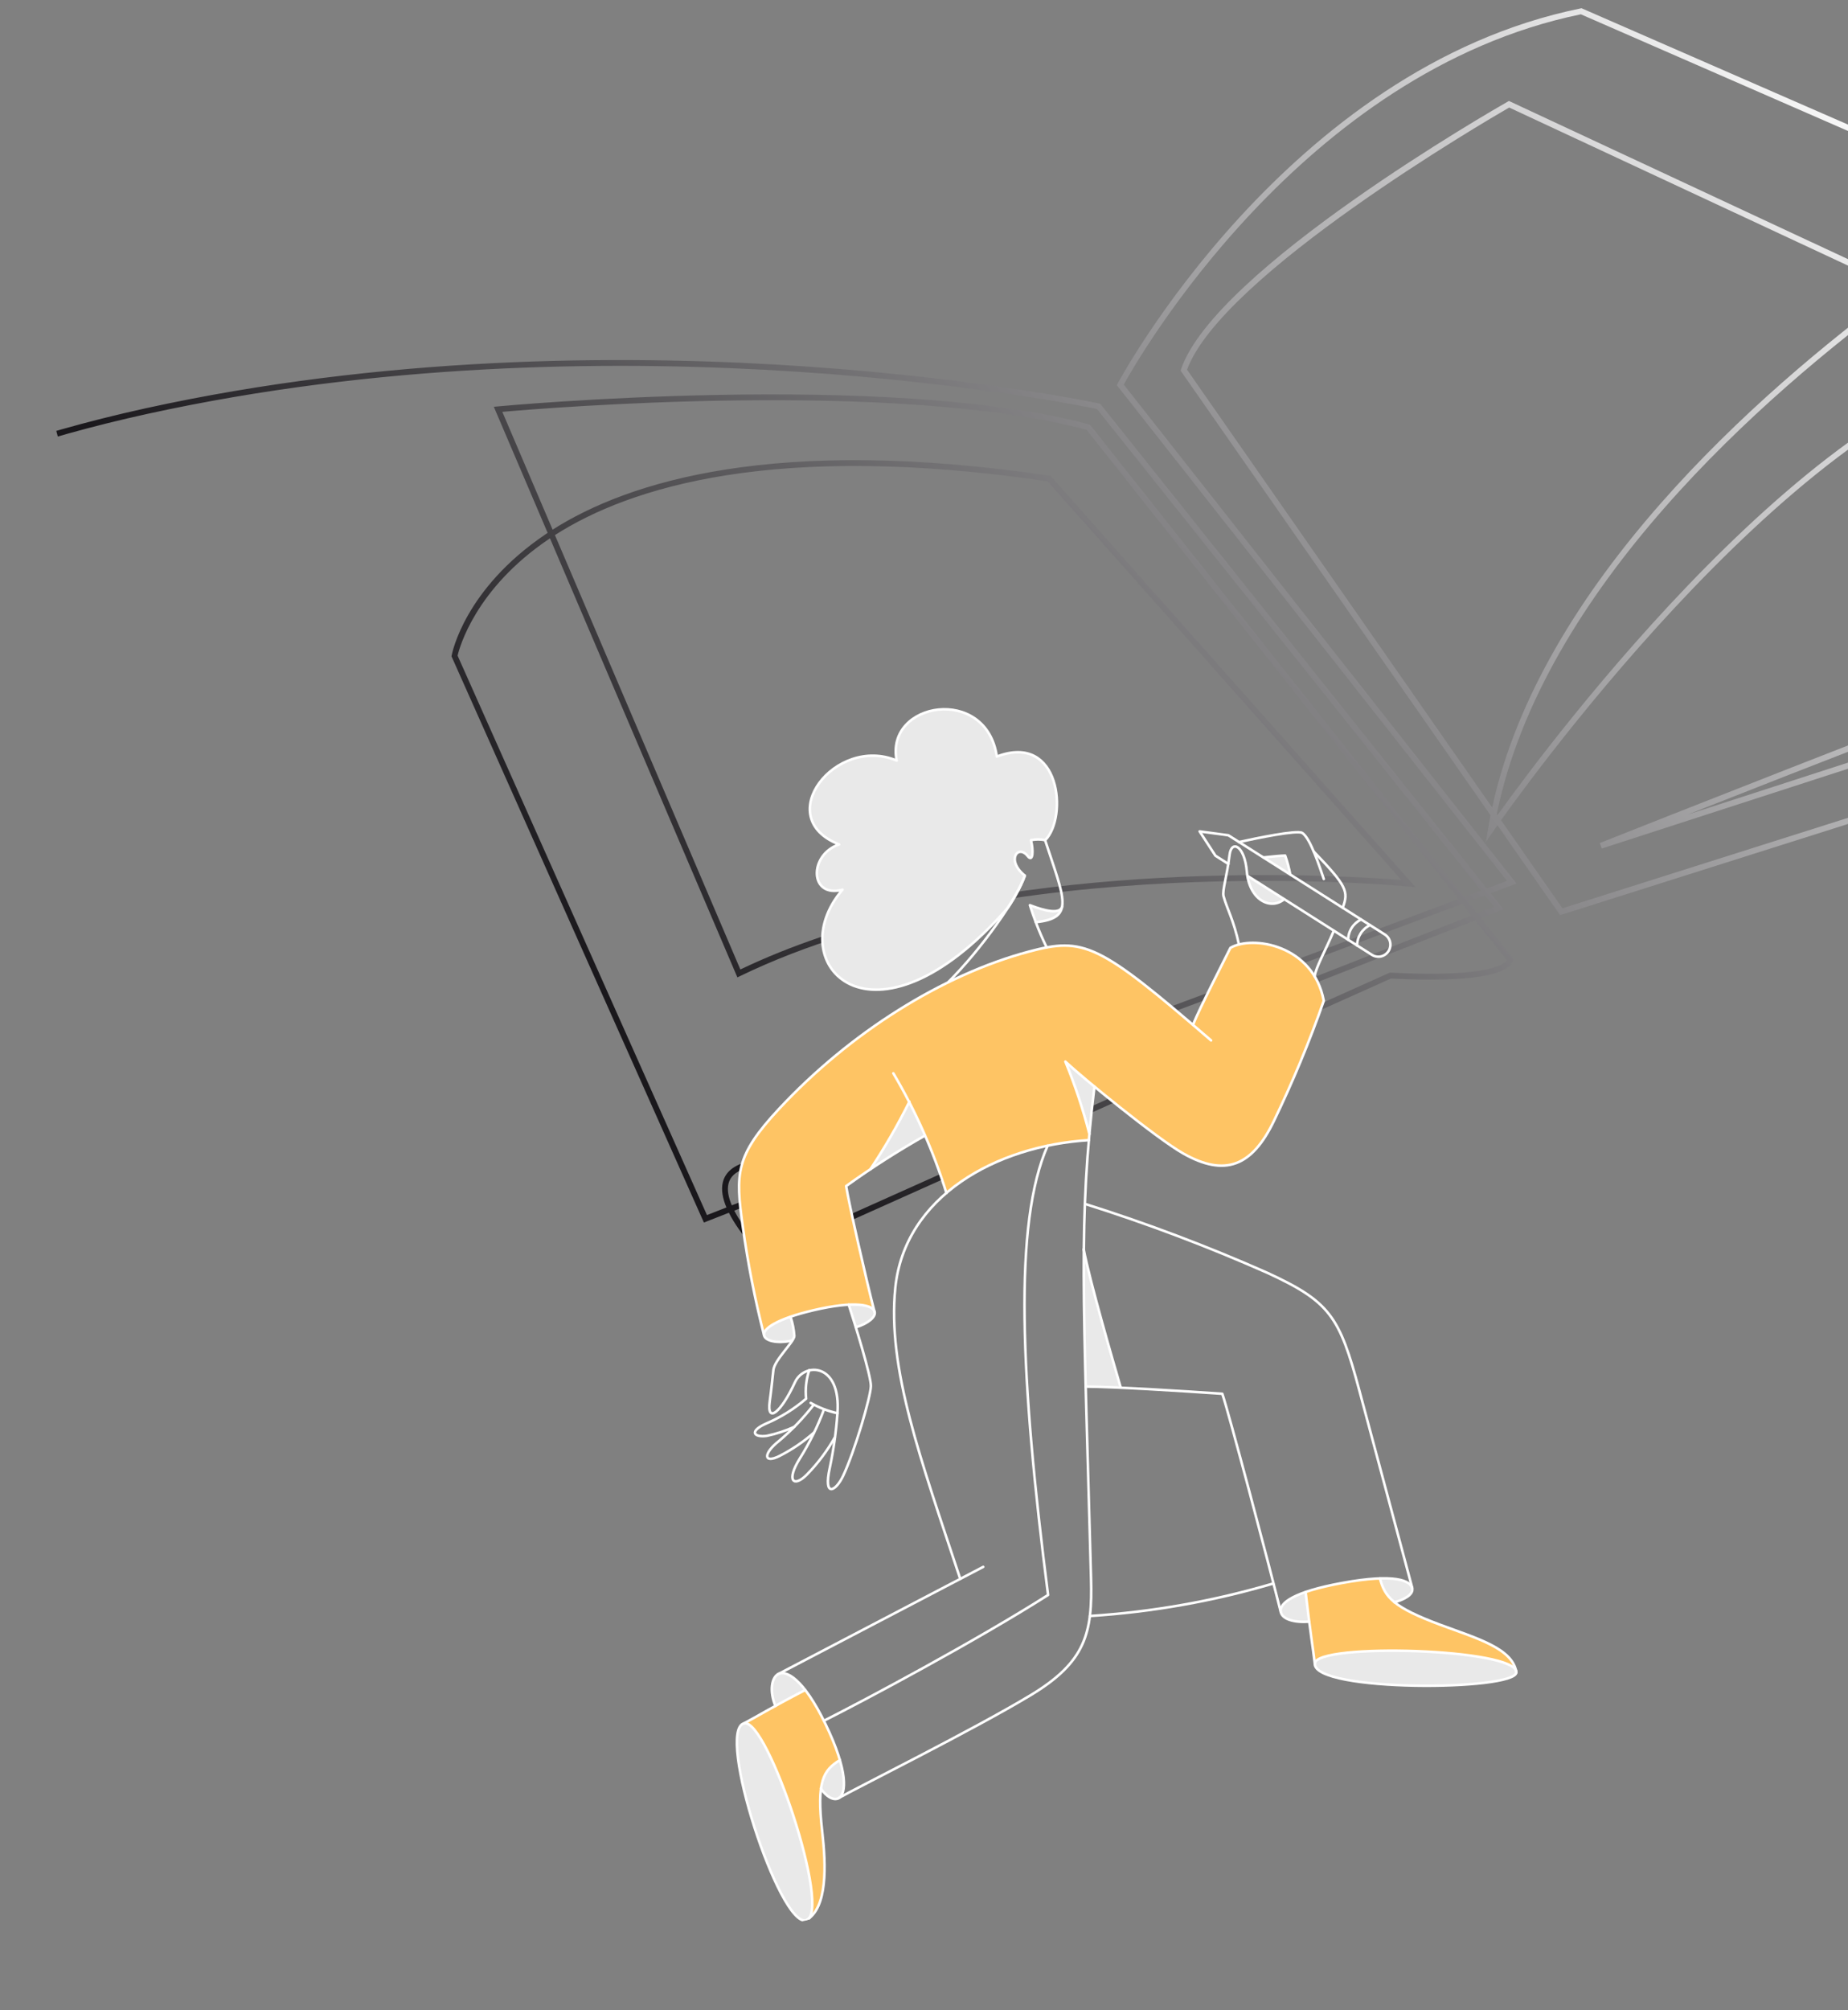 <svg xmlns="http://www.w3.org/2000/svg" width="412" height="448" viewBox="0 0 412 448" fill="none"><rect x="0" y="0" width="412" height="448" fill="#808080" stroke="none"/><g clip-path="url(#clip0_251_4020)"><path d="M264.647 82.389L332.671 179.95C343.456 130.305 391.579 87.745 423.249 64.434L336.465 23.962C331.755 26.678 272.325 61.312 264.647 82.389ZM333.692 181.413L333.857 181.65C345.555 165.335 406.113 84.096 455.185 79.327L424.587 65.058C392.831 88.337 343.929 131.349 333.692 181.413ZM182.834 208.865C235.776 190.885 301.317 195.213 312.446 196.115L233.566 107.26C172.737 98.3 140.365 108.588 123.718 119.244L165.059 216.046C170.741 213.329 176.709 210.945 182.834 208.865ZM423.299 104.376C423.211 104.405 423.189 104.446 423.173 104.473C422.923 104.936 423.063 106.777 425.201 110.749C429.586 118.901 441.215 133.49 460.823 147.411C465.504 145.669 469.591 144.178 472.844 143.034C453.326 125.266 427.823 103.632 423.394 104.352C423.355 104.358 423.325 104.367 423.299 104.376ZM376.306 181.509L465.982 152.466C464.146 151.275 462.372 150.073 460.657 148.864C439.684 156.704 405.976 169.822 376.306 181.509ZM467.559 151.957L478.648 148.366C477.13 146.956 475.549 145.5 473.921 144.015C470.825 145.106 466.821 146.567 462.114 148.321C463.868 149.541 465.68 150.754 467.559 151.957ZM327.271 200.949L329.319 203.53L333.073 202.06L331.053 199.531C329.928 199.952 328.663 200.427 327.271 200.949ZM481.775 160.161L487.963 158.202C486.623 151.656 483.645 141.867 480.92 141.839C480.441 141.835 478.487 142.437 475.313 143.53C477.769 145.775 479.548 147.424 480.346 148.166L481.155 148.919L468.984 152.86C472.972 155.363 477.238 157.813 481.775 160.161ZM166.034 260.432C163.983 261.129 162.797 262.223 162.416 263.768C162.065 265.201 162.417 266.888 163.15 268.61L328.052 204.028L325.992 201.428C289.564 215.075 176.776 257.268 166.418 260.309C166.287 260.348 166.159 260.39 166.034 260.432ZM102.017 146.109L157.612 270.779L161.954 269.079C161.132 267.118 160.732 265.166 161.153 263.459C161.666 261.363 163.318 259.884 166.047 259.064C176.317 256.043 288.304 214.157 325.143 200.358L242.244 95.785C199.76 84.467 121.229 90.964 111.992 91.781L123.201 118.034C140.147 107.264 172.881 96.969 233.991 106.009L234.225 106.043L234.383 106.221L315.606 197.716L313.951 197.551C313.058 197.461 223.939 188.97 165.011 217.512L164.395 217.808L122.614 119.967C122.537 120.018 122.459 120.072 122.381 120.122C105.948 131.216 102.418 144.382 102.017 146.109ZM163.703 269.789C165.807 273.89 169.613 277.934 170.721 279.069L309.862 216.749L310.02 216.758C332.234 217.916 335.48 214.738 335.939 213.977L328.896 205.093L163.703 269.789ZM612.635 176.142C596.024 181.783 578.037 184.749 559.162 183.142C527.647 180.45 501.95 171.986 481.674 161.558L347.814 203.943L333.846 183.908C333.285 184.701 332.973 185.153 332.93 185.218L331.271 187.641L331.751 184.745C331.921 183.728 332.106 182.711 332.306 181.702L263.202 82.59L263.307 82.278C270.928 60.013 333.454 24.18 336.111 22.667L336.404 22.499L336.71 22.64L424.444 63.558C437.393 54.101 447.4 47.977 450.636 46.048L352.442 3.189C290.164 16.004 253.556 80.211 250.533 85.698L338.09 196.892L337.257 197.205C337.097 197.264 335.353 197.92 332.336 199.051L335.189 202.626L330.163 204.595L337.297 213.593L337.309 213.796C337.318 213.949 337.299 214.501 336.648 215.158C334.808 217.011 328.71 219.02 310.107 218.063L170.438 280.621L170.121 280.311C169.826 280.024 165.02 275.29 162.501 270.259L156.929 272.443L156.677 271.875L100.66 146.261L100.696 146.063C100.807 145.465 103.623 131.266 121.547 119.118C121.727 118.996 121.909 118.874 122.093 118.751L110.094 90.654L110.981 90.569C111.842 90.488 197.659 82.47 242.79 94.584L242.996 94.641L243.13 94.808L326.423 199.879C327.808 199.36 329.07 198.887 330.2 198.464L244.557 91.143C239.145 90.018 140.1 70.068 37.794 91.184C-66.468 112.621 -71.356 159.351 -71.393 159.82L-72.691 159.721C-72.652 159.229 -71.603 147.468 -57.436 132.887C-44.45 119.519 -17.426 101.213 37.531 89.909C142.506 68.244 244.044 89.701 245.057 89.922L245.283 89.97L245.427 90.151L331.483 197.982C333.569 197.2 335.096 196.628 335.967 196.301L248.985 85.834L249.183 85.462C249.552 84.762 286.923 15.214 352.384 1.875L352.586 1.833L352.775 1.915L453.51 45.883L452.385 46.526C452.046 46.72 441.035 53.091 425.787 64.183L460.42 80.335L457.762 80.449C408.471 82.567 345.757 167.23 334.645 182.782L348.334 202.415L480.046 160.709C475.556 158.343 471.343 155.887 467.395 153.375L357.103 189.092L356.664 187.871C365.67 184.301 426.172 160.354 459.373 147.953C439.975 134.027 428.436 119.513 424.055 111.365C422.668 108.788 421.191 105.392 422.032 103.852C422.193 103.556 422.525 103.179 423.186 103.071C429.074 102.111 460.398 129.939 474.237 142.547C477.97 141.255 480.361 140.526 480.944 140.54C485.607 140.588 488.769 155.527 489.353 158.521L489.465 159.09L483.421 161.004C503.374 171.079 528.536 179.222 559.273 181.847C655.67 190.05 730.513 78.557 731.257 77.429L732.344 78.146C732.157 78.429 713.268 106.79 682.647 133.754C664.866 149.412 640.724 166.603 612.635 176.142Z" fill="url(#paint0_linear_251_4020)"></path><path d="M274.307 211.263C272.782 214.32 267.475 224.628 265.966 228.413C244.918 210.446 241.31 208.907 229.334 212.116C208.311 217.867 188.445 231.372 173.675 247.146C163.881 257.62 163.897 261.545 165.578 273.27C166.681 281.446 168.263 289.548 170.318 297.538C169.83 293.612 193.796 288.032 194.965 292.395C193.097 285.195 189.26 268.264 188.638 264.352C190.048 263.366 191.944 262.036 194.031 260.624C197.247 255.782 200.156 250.743 202.742 245.536C206.036 252.085 208.795 258.888 210.993 265.88C219.485 258.595 231.444 254.769 242.746 254.085C242.781 253.649 242.837 253.178 242.867 252.744C241.459 247.239 239.667 241.841 237.503 236.588C241.998 240.747 258.129 253.843 263.813 257.054C273.07 262.305 279.173 259.97 284.031 249.81C288.246 241.104 291.957 232.162 295.146 223.029C293.258 212.111 280.618 207.672 274.307 211.263Z" fill="#FEC464"></path><path d="M310.885 357.092C309.198 355.771 308.045 353.887 307.637 351.784C302.018 352.086 296.458 353.095 291.091 354.786C291.775 361.332 292.762 367.429 293.144 370.737C293.324 366.184 335.748 367.296 337.985 372.237C336.2 364.724 318.567 363.033 310.885 357.092Z" fill="#FEC464"></path><path d="M179.541 376.612C172.751 380.047 168.782 382.498 165.879 384.016C170.849 382.684 184.344 422.595 180.361 427.498C186.842 422.467 181.913 406.171 183.015 398.54C183.119 397.211 183.564 395.932 184.308 394.826C185.051 393.72 186.068 392.826 187.259 392.228C185.556 386.637 182.949 381.362 179.541 376.612Z" fill="#FEC464"></path><path d="M278.129 195.264L286.282 200.475C283.397 202.771 279.044 200.837 278.129 195.264Z" fill="#E9E9E9"></path><path d="M286.524 190.701C285.676 190.715 283.831 190.875 281.67 191.119L287.658 194.933C287.394 193.494 287.015 192.079 286.524 190.701Z" fill="#E9E9E9"></path><path d="M307.643 351.752C312.832 351.58 314.55 352.763 314.854 353.899C315.242 355.347 312.988 356.499 310.895 357.06C309.215 355.734 308.062 353.853 307.643 351.752Z" fill="#E9E9E9"></path><path d="M291.078 354.792C291.379 357.391 291.622 359.547 291.874 361.397C288.348 361.642 285.827 360.794 285.533 359.201C285.287 357.865 286.76 356.284 291.078 354.792Z" fill="#E9E9E9"></path><path d="M173.437 373.103C174.657 372.42 176.781 373.089 179.53 376.644C176.715 378.099 174.596 379.248 172.87 380.191C171.481 376.823 172.036 373.885 173.437 373.103Z" fill="#E9E9E9"></path><path d="M187.239 392.235C186.058 392.845 185.049 393.743 184.307 394.847C183.565 395.95 183.114 397.222 182.995 398.547C184.094 400.257 186.221 401.806 187.404 400.371C188.266 399.326 188.549 396.718 187.239 392.235Z" fill="#E9E9E9"></path><path d="M241.643 278.671C243.072 286.049 248.061 303.189 249.831 309.228C246.748 309.081 244.043 308.983 242.032 308.974C241.748 296.784 241.551 287.188 241.643 278.671Z" fill="#E9E9E9"></path><path d="M170.311 297.481C170.475 298.776 173.154 299.458 176.572 298.725C176.813 298.412 176.976 298.045 177.046 297.654C176.941 296.218 176.663 294.801 176.219 293.432C171.794 294.952 170.186 296.449 170.311 297.481Z" fill="#E9E9E9"></path><path d="M194.855 292.083C194.352 291.204 192.588 290.587 189.197 290.805C189.617 292.032 190.161 293.834 190.786 295.826C192.651 295.264 195.759 293.664 194.855 292.083Z" fill="#E9E9E9"></path><path d="M202.744 245.508C203.91 247.813 205.115 250.382 206.258 253.057C202.069 255.361 197.998 257.874 194.061 260.586C197.25 255.736 200.15 250.701 202.744 245.508Z" fill="#E9E9E9"></path><path d="M244.008 242.18C243.571 245.889 243.195 249.368 242.88 252.735C241.471 247.231 239.679 241.833 237.516 236.579C238.654 237.648 241.067 239.741 244.008 242.18Z" fill="#E9E9E9"></path><path d="M317.616 368.04C305.804 367.463 293.241 368.264 293.127 370.741C292.986 374.053 305.068 375.564 316.738 375.672C326.856 375.767 336.672 374.806 337.928 373.054C340.345 369.683 321.798 368.244 317.616 368.04Z" fill="#E9E9E9"></path><path d="M176.282 402.832C172.807 392.651 168.308 383.399 165.842 384.06C162.838 384.85 164.474 395.097 167.646 405.497C171.172 417.048 176.595 428.784 179.674 427.959C183.754 425.829 177.756 407.15 176.282 402.832Z" fill="#E9E9E9"></path><path d="M229.637 201.713C233.161 203.051 236.26 203.712 236.811 202.134C236.403 204.131 234.694 205.137 230.963 205.527C230.471 204.259 230.036 202.976 229.637 201.713Z" fill="#E9E9E9"></path><path d="M231.554 169.117C229.423 167.527 226.341 167.044 222.231 168.632C219.958 152.652 197.299 156.35 199.917 169.528C186.291 163.774 171.817 182.232 187.079 188.187C180.264 190.47 180.422 200.259 187.834 198.273C173.865 214.526 194.289 236.904 224.659 202.343C226.193 200.097 227.466 197.682 228.453 195.148C224.152 191.704 226.951 188.062 229.079 190.779C230.289 192.342 230.39 189.424 229.804 187.237C230.861 187.02 231.949 187.018 233.006 187.231C236.603 183.622 236.803 173.007 231.554 169.117Z" fill="#E9E9E9"></path><path d="M242.982 360.124C256.839 359.243 270.553 356.813 283.869 352.882" stroke="white" stroke-width="0.565" stroke-linecap="round" stroke-linejoin="round"></path><path d="M176.589 298.747C173.164 299.482 170.491 298.798 170.328 297.503C170.146 296.121 173 293.959 181.302 291.999C190.694 289.79 194.659 290.794 195.009 292.374C195.258 293.495 193.512 294.967 190.808 295.783" stroke="white" stroke-width="0.565" stroke-linecap="round" stroke-linejoin="round"></path><path d="M265.97 228.377C267.482 224.593 272.794 214.312 274.311 211.227C279.234 208.356 292.793 210.567 295.128 223.029C291.928 232.156 288.215 241.096 284.009 249.805C279.129 259.952 273.09 262.314 263.791 257.049C257.802 253.658 241.183 240.038 237.515 236.573C239.679 241.826 241.471 247.225 242.879 252.729" stroke="white" stroke-width="0.565" stroke-linecap="round" stroke-linejoin="round"></path><path d="M270.007 231.86C244.866 210.167 241.662 208.774 229.337 212.076C210.111 217.228 189.562 230.065 173.682 247.109C163.893 257.612 163.964 261.529 165.585 273.233C166.704 281.406 168.287 289.508 170.325 297.501" stroke="white" stroke-width="0.565" stroke-linecap="round" stroke-linejoin="round"></path><path d="M244 242.148C240.391 272.183 241.513 287.805 243.24 351.769C243.576 363.893 242.097 370.333 229.808 377.751C216.967 385.502 190.697 398.55 186.954 400.709" stroke="white" stroke-width="0.565" stroke-linecap="round" stroke-linejoin="round"></path><path d="M172.867 380.16C171.497 376.843 172.04 373.895 173.44 373.097C175.26 372.059 179.129 374.099 184.009 384.145C189.174 394.776 188.686 399.803 186.963 400.734C185.871 401.323 184.197 400.41 182.996 398.54" stroke="white" stroke-width="0.565" stroke-linecap="round" stroke-linejoin="round"></path><path d="M173.44 373.097C182.786 368.219 216.882 350.403 219.202 349.178" stroke="white" stroke-width="0.565" stroke-linecap="round" stroke-linejoin="round"></path><path d="M242.755 254.08C222.151 255.339 201.645 266.59 199.596 287.042C197.804 304.996 205.213 325.046 214.072 351.832" stroke="white" stroke-width="0.565" stroke-linecap="round" stroke-linejoin="round"></path><path d="M199.164 239.184C204.133 247.591 208.106 256.547 211.003 265.872" stroke="white" stroke-width="0.565" stroke-linecap="round" stroke-linejoin="round"></path><path d="M194.975 292.388C193.114 285.217 189.262 268.229 188.64 264.317C194.294 260.246 200.166 256.488 206.23 253.06" stroke="white" stroke-width="0.565" stroke-linecap="round" stroke-linejoin="round"></path><path d="M165.871 384.044C171.072 382.663 185.619 426.389 179.704 427.943C173.789 429.497 159.534 385.726 165.871 384.044Z" stroke="white" stroke-width="0.565" stroke-linecap="round" stroke-linejoin="round"></path><path d="M165.871 384.044C168.962 382.424 171.508 380.771 179.525 376.611" stroke="white" stroke-width="0.565" stroke-linecap="round" stroke-linejoin="round"></path><path d="M187.268 392.222C183.499 394.514 182.032 397.007 183.299 408.079C184.17 415.695 184.543 425.217 179.703 427.946" stroke="white" stroke-width="0.565" stroke-linecap="round" stroke-linejoin="round"></path><path d="M291.875 361.393C288.349 361.638 285.853 360.783 285.541 359.225C285.141 357.23 288.45 354.74 299.183 352.769C311.137 350.575 314.394 352.285 314.828 353.904C315.216 355.352 312.961 356.504 310.869 357.065" stroke="white" stroke-width="0.565" stroke-linecap="round" stroke-linejoin="round"></path><path d="M293.125 370.735C293.323 366.025 338.364 367.379 338.06 372.696C337.821 376.809 292.855 377.108 293.125 370.735Z" stroke="white" stroke-width="0.565" stroke-linecap="round" stroke-linejoin="round"></path><path d="M293.127 370.734C292.735 367.338 292.079 363.527 291.075 354.783" stroke="white" stroke-width="0.565" stroke-linecap="round" stroke-linejoin="round"></path><path d="M307.645 351.748C308.743 355.959 310.653 358.19 321.098 362.081C329.283 365.126 337.268 367.336 338.064 372.693" stroke="white" stroke-width="0.565" stroke-linecap="round" stroke-linejoin="round"></path><path d="M241.875 268.283C255.695 272.641 269.262 277.766 282.514 283.632C296.504 290.088 298.623 293.317 303.044 309.817L314.855 353.892" stroke="white" stroke-width="0.565" stroke-linecap="round" stroke-linejoin="round"></path><path d="M285.536 359.225C282.683 347.784 273.925 314.757 272.508 310.606C263.14 309.95 248.655 309.053 242.035 308.999" stroke="white" stroke-width="0.565" stroke-linecap="round" stroke-linejoin="round"></path><path d="M233.561 255.324C225.914 272.562 227.482 307.268 233.662 355.439C217.616 365.644 192.742 378.914 183.676 383.474" stroke="white" stroke-width="0.565" stroke-linecap="round" stroke-linejoin="round"></path><path d="M189.212 290.736C190.634 295.134 194.179 306.547 194.16 308.861C194.141 311.174 190.571 323.399 187.964 328.906C186.313 332.392 183.518 333.834 184.989 327.116C185.84 323.11 186.411 319.048 186.699 314.963C187.557 303.687 179.308 303.523 177.232 308.033C174.058 314.913 170.931 317.267 171.599 312.343C172.007 309.34 172.175 307.562 172.422 305.304C172.669 303.046 177.066 299.007 177.087 297.723C176.995 296.285 176.717 294.866 176.26 293.5" stroke="white" stroke-width="0.565" stroke-linecap="round" stroke-linejoin="round"></path><path d="M186.135 320.293C184.427 323.322 182.331 326.114 179.899 328.6C176.929 331.608 175.194 330.012 178.304 325.04C180.481 321.571 182.295 317.888 183.717 314.048" stroke="white" stroke-width="0.565" stroke-linecap="round" stroke-linejoin="round"></path><path d="M180.736 312.639C182.594 313.702 184.602 314.474 186.692 314.932" stroke="white" stroke-width="0.565" stroke-linecap="round" stroke-linejoin="round"></path><path d="M181.5 319.225C179.165 321.286 176.577 323.043 173.8 324.454C170.182 326.284 170.094 323.903 173.693 321.104C176.541 318.688 179.131 315.983 181.424 313.036" stroke="white" stroke-width="0.565" stroke-linecap="round" stroke-linejoin="round"></path><path d="M177.111 317.964C175.138 318.858 173.074 319.533 170.954 319.979C168.08 320.384 166.848 318.971 170.908 317.191C174.109 315.819 177.082 313.965 179.723 311.694C179.499 309.546 179.737 307.376 180.42 305.328" stroke="white" stroke-width="0.565" stroke-linecap="round" stroke-linejoin="round"></path><path d="M249.858 309.217C248.065 303.093 242.986 285.613 241.602 278.404" stroke="white" stroke-width="0.565" stroke-linecap="round" stroke-linejoin="round"></path><path d="M194.034 260.589C197.25 255.747 200.159 250.708 202.745 245.501" stroke="white" stroke-width="0.565" stroke-linecap="round" stroke-linejoin="round"></path><path d="M273.867 192.535L270.971 190.693L267.449 185.275L273.861 186.144L308.724 208.246C309.325 208.626 309.753 209.229 309.91 209.923C310.067 210.617 309.943 211.345 309.563 211.947C309.183 212.55 308.58 212.977 307.887 213.134C307.192 213.291 306.463 213.167 305.862 212.787L278.172 195.215" stroke="white" stroke-width="0.565" stroke-linecap="round" stroke-linejoin="round"></path><path d="M303.454 204.911C302.593 205.32 301.864 205.964 301.352 206.769C300.84 207.574 300.566 208.507 300.561 209.461" stroke="white" stroke-width="0.565" stroke-linecap="round" stroke-linejoin="round"></path><path d="M305.437 206.173C304.576 206.583 303.849 207.227 303.337 208.032C302.827 208.836 302.553 209.769 302.547 210.722" stroke="white" stroke-width="0.565" stroke-linecap="round" stroke-linejoin="round"></path><path d="M276.212 210.474C275.073 205.088 273.51 202.432 272.787 199.734C272.452 198.485 273.508 195.493 274.135 190.455C274.551 187.117 277.478 188.402 277.971 194.206C278.51 200.545 283.224 202.904 286.299 200.406" stroke="white" stroke-width="0.565" stroke-linecap="round" stroke-linejoin="round"></path><path d="M281.668 191.085C283.825 190.842 285.669 190.682 286.522 190.667C287.013 192.045 287.392 193.46 287.656 194.898" stroke="white" stroke-width="0.565" stroke-linecap="round" stroke-linejoin="round"></path><path d="M276.215 187.653C280.123 186.788 289.12 184.925 290.309 185.611C292.109 186.651 294.307 193.489 295.131 195.885" stroke="white" stroke-width="0.565" stroke-linecap="round" stroke-linejoin="round"></path><path d="M292.922 189.805C300.304 197.476 300.688 198.682 299.344 202.299" stroke="white" stroke-width="0.565" stroke-linecap="round" stroke-linejoin="round"></path><path d="M297.351 207.462C295.582 211.65 293.302 215.67 293.092 217.583" stroke="white" stroke-width="0.565" stroke-linecap="round" stroke-linejoin="round"></path><path d="M224.692 202.307C226.223 200.069 227.496 197.664 228.484 195.139C224.211 191.688 226.971 188.063 229.11 190.771C230.342 192.331 230.421 189.415 229.835 187.229C230.891 187.016 231.98 187.013 233.037 187.223C238.093 182.124 236.455 163.174 222.233 168.598C219.952 152.62 197.272 156.354 199.909 169.491C186.291 163.765 171.825 182.252 187.08 188.179C180.265 190.461 180.422 200.251 187.834 198.265C173.833 214.536 194.312 236.945 224.692 202.307Z" stroke="white" stroke-width="0.565" stroke-linecap="round" stroke-linejoin="round"></path><path d="M211.378 218.898C218.856 211.477 226.891 200.003 228.48 195.14" stroke="white" stroke-width="0.565" stroke-linecap="round" stroke-linejoin="round"></path><path d="M233.345 211.125C232.446 209.283 231.641 207.416 230.92 205.509C239.723 204.592 237.287 200.392 233 187.232" stroke="white" stroke-width="0.565" stroke-linecap="round" stroke-linejoin="round"></path><path d="M230.923 205.509C230.449 204.257 230.013 202.998 229.609 201.717C233.141 203.084 236.233 203.717 236.776 202.11" stroke="white" stroke-width="0.565" stroke-linecap="round" stroke-linejoin="round"></path></g><defs><linearGradient id="paint0_linear_251_4020" x1="410.5" y1="8.5" x2="158" y2="244" gradientUnits="userSpaceOnUse"><stop stop-color="white"></stop><stop offset="1" stop-color="#1A181C"></stop></linearGradient><clipPath id="clip0_251_4020"><rect width="410.797" height="409.228" fill="white" transform="translate(0.812 52.221) rotate(-15)"></rect></clipPath></defs></svg>
